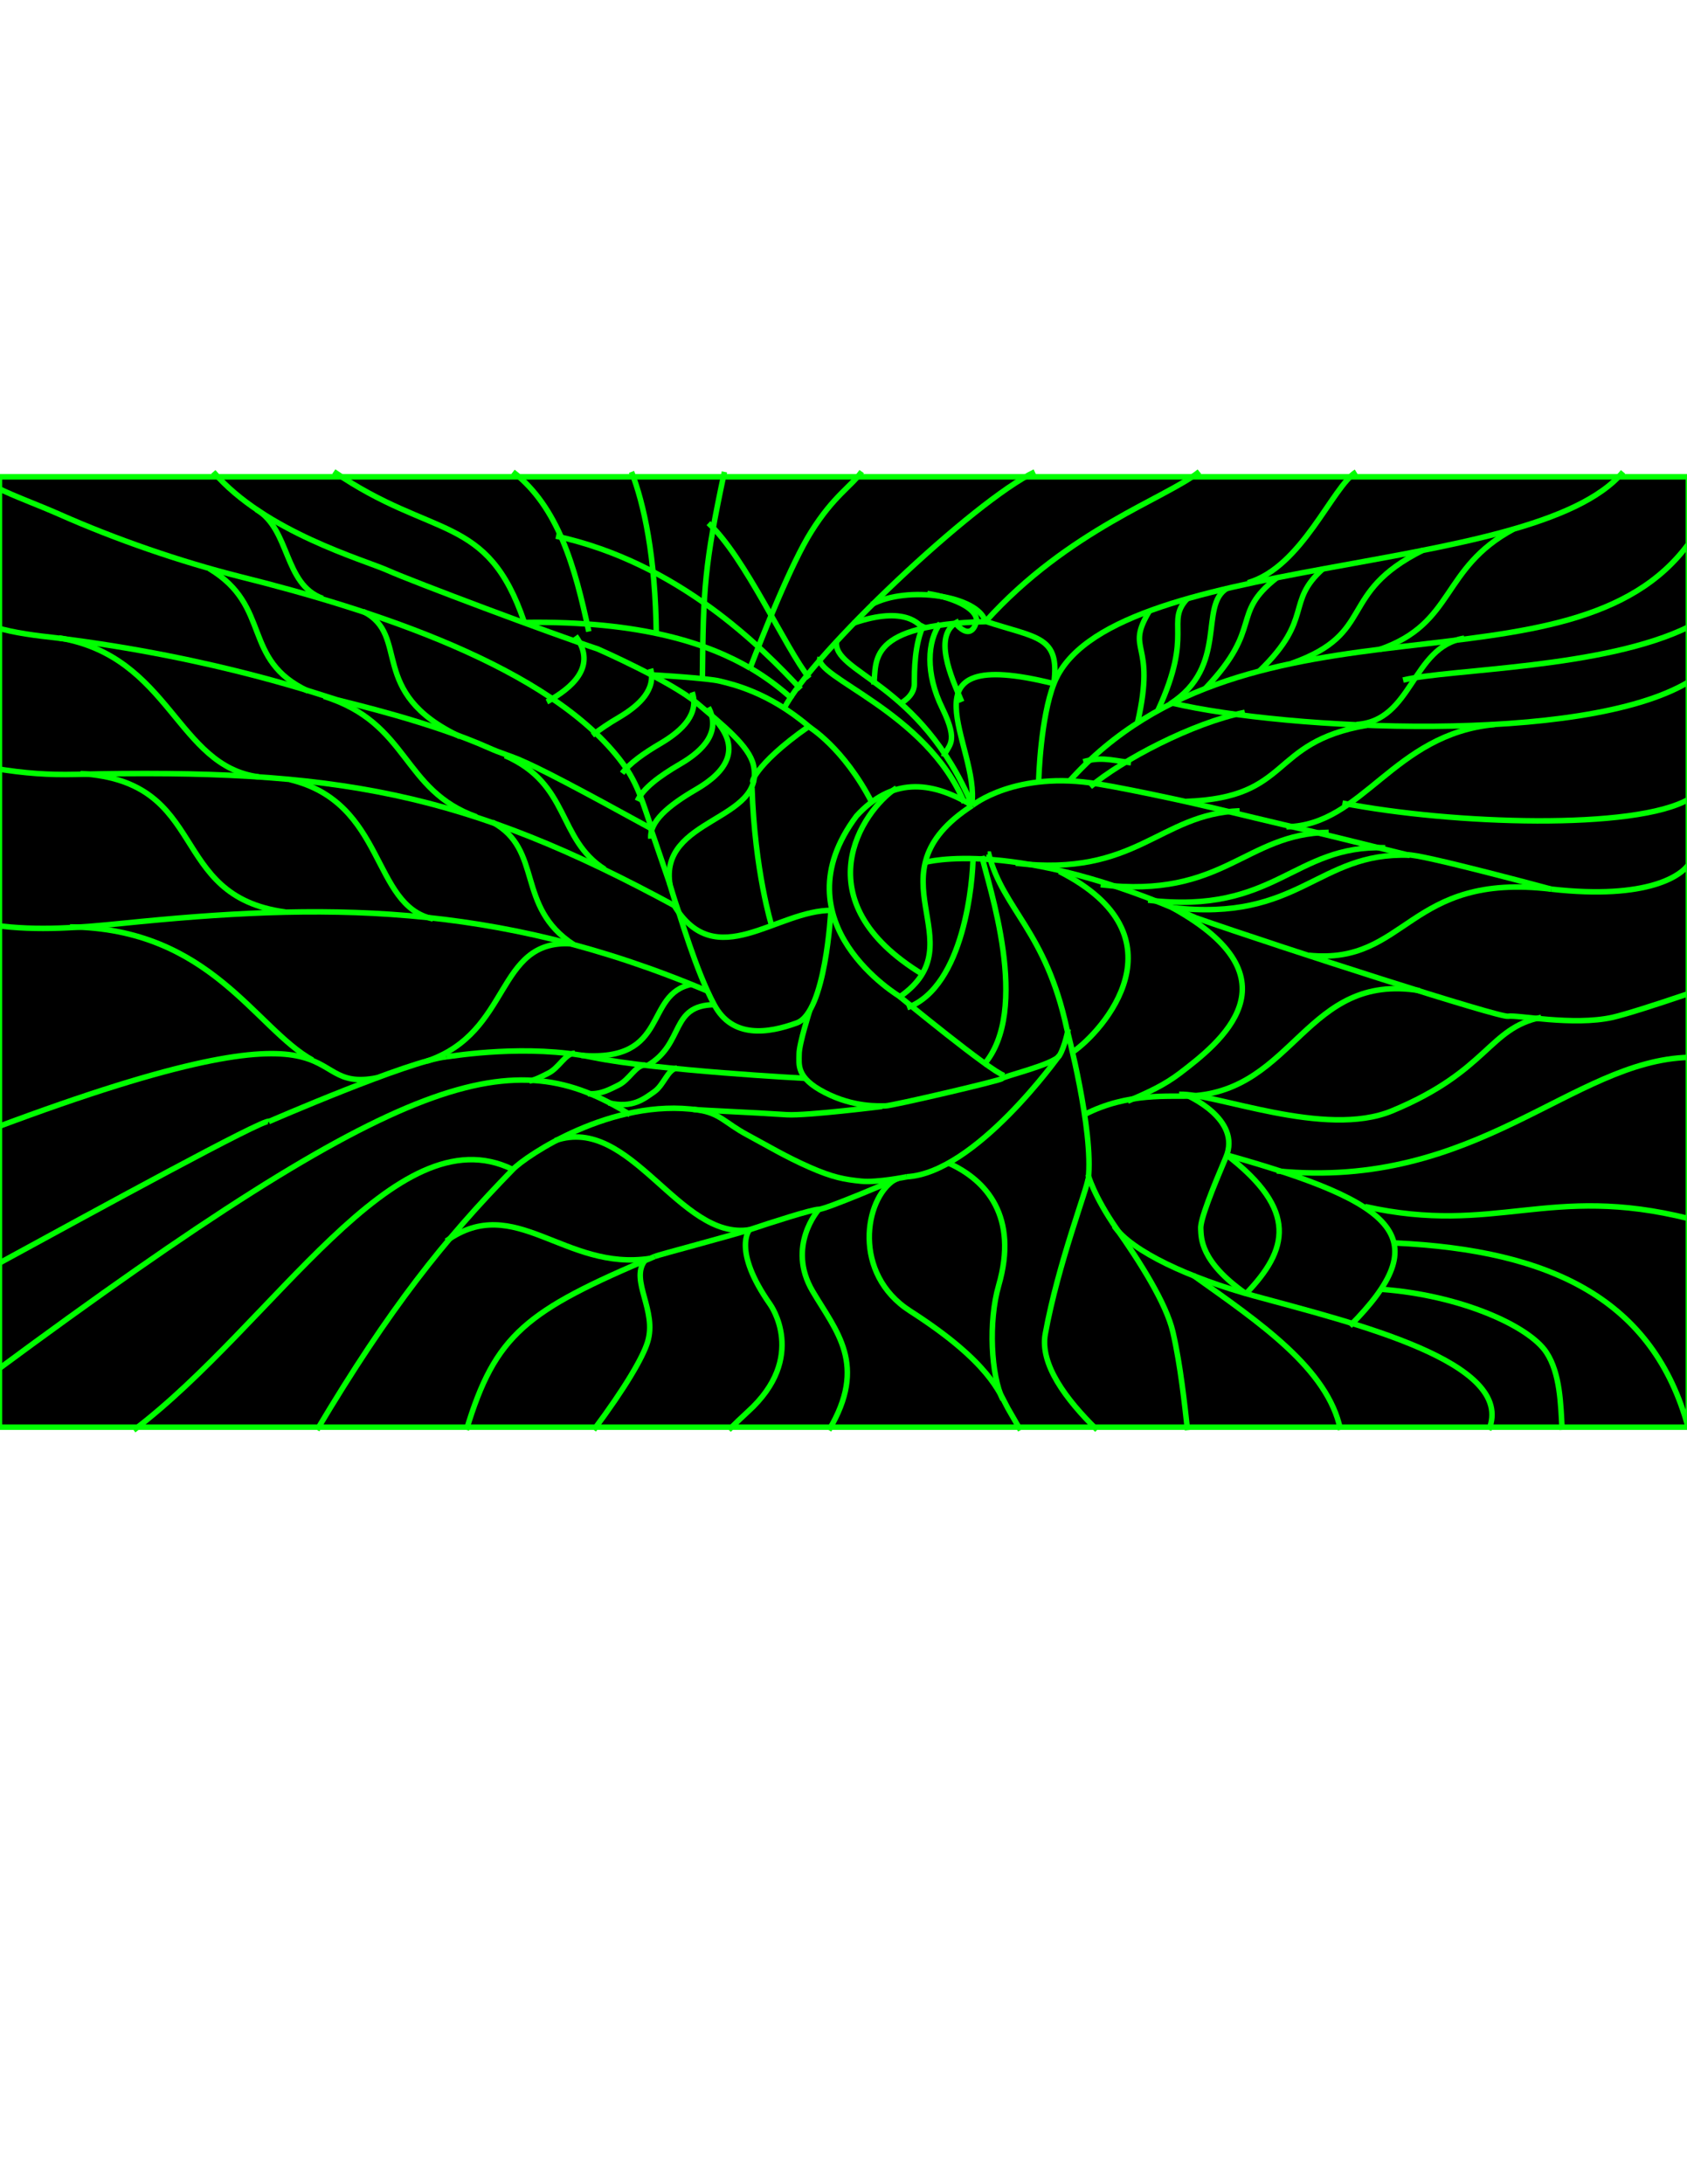 <?xml version="1.0" encoding="utf-8"?>
<!-- Generator: Adobe Illustrator 18.1.0, SVG Export Plug-In . SVG Version: 6.00 Build 0)  -->
<!DOCTYPE svg PUBLIC "-//W3C//DTD SVG 1.1//EN" "http://www.w3.org/Graphics/SVG/1.1/DTD/svg11.dtd">
<svg version="1.1" id="Layer_1" xmlns="http://www.w3.org/2000/svg" xmlns:xlink="http://www.w3.org/1999/xlink" x="0px" y="0px"
	 viewBox="0 0 612 792" enable-background="new 0 0 612 792" xml:space="preserve">
<rect x="-0.2" y="172.9" stroke="#00FF00" stroke-width="2" stroke-miterlimit="10" width="612.7" height="344.6"/>
<g id="Layer_1_1_">
</g>
<g id="Layer_2">
</g>
<g id="Layer_1_2_">
	<g>
		<path fill="none" stroke="#00FF00" stroke-width="2" stroke-miterlimit="10" d="M236.5,300.7c-3.1-8.9-5-16.4-10.6-23.9
			c-25.9-35.1-91.4-55.9-138.8-67.7c-21.9-5.5-45.2-13.6-65.3-22.5c-8.6-3.8-16.1-6.4-23.2-9.9"/>
	</g>
	<g>
		<path fill="none" stroke="#00FF00" stroke-width="2" stroke-miterlimit="10" d="M75.9,206.2c22.9,13.7,11.5,33,35.9,44.4"/>
	</g>
	<g>
		<path fill="none" stroke="#00FF00" stroke-width="2" stroke-miterlimit="10" d="M-1.9,227.4c7.3,2.2,15.3,3.1,22.4,3.9
			c58.6,7.2,98.5,21.6,101.9,22.5c4.9,1.3,34,8,55.2,17.5c3.8,1.7,7,2.6,10.4,4c7.9,3.3,21.7,10.6,48.5,25.3"/>
	</g>
	<g>
		<path fill="none" stroke="#00FF00" stroke-width="2" stroke-miterlimit="10" d="M190.2,225.6c-13.4-39.6-33.1-29.9-69.1-54.6"/>
	</g>
	<g>
		<path fill="none" stroke="#00FF00" stroke-width="2" stroke-miterlimit="10" d="M92.9,184.7c12.5,7.2,9.9,27.2,24.2,32.3"/>
	</g>
	<g>
		<path fill="none" stroke="#00FF00" stroke-width="2" stroke-miterlimit="10" d="M186.1,171.1c16.4,12.7,22.5,34.4,27.5,57.9"/>
	</g>
	<g>
		<path fill="none" stroke="#00FF00" stroke-width="2" stroke-miterlimit="10" d="M77.4,171.1c18.7,21.8,54.7,31.9,63.4,35.8
			c8.7,3.9,59.5,23,76,28.4c0,0,26.2,11.5,36.1,19.7c9.8,8.3,18.8,15.6,20.4,22.3c4.8,20.6-34.6,19-30.2,43.8"/>
	</g>
	<g>
		<path fill="none" stroke="#00FF00" stroke-width="2" stroke-miterlimit="10" d="M166.9,267.1c-34.1-16.1-17.7-36.7-35.2-45.4"/>
	</g>
	<g>
		<path fill="none" stroke="#00FF00" stroke-width="2" stroke-miterlimit="10" d="M219.4,315.2c-17.3-10.9-12.5-30.9-36.2-41.2"/>
	</g>
	<g>
		<path fill="none" stroke="#00FF00" stroke-width="2" stroke-miterlimit="10" d="M245.6,328.9c-76.9-41.8-123.3-50.3-218.5-48.1
			c-9.1,0.2-17.9-0.3-29.2-2.2"/>
	</g>
	<g>
		<path fill="none" stroke="#00FF00" stroke-width="2" stroke-miterlimit="10" d="M178.6,298.1c18.6,10,8.3,30.6,29.5,44.4"/>
	</g>
	<g>
		<path fill="none" stroke="#00FF00" stroke-width="2" stroke-miterlimit="10" d="M157.1,333.2c-22.4-4.8-17-42.1-51.9-50.5"/>
	</g>
	<g>
		<path fill="none" stroke="#00FF00" stroke-width="2" stroke-miterlimit="10" d="M229.1,171.1c4.5,11.6,8.7,30.6,9,59.2"/>
	</g>
	<g>
		<path fill="none" stroke="#00FF00" stroke-width="2" stroke-miterlimit="10" d="M236.4,244.7c0,0,20.7,1.2,24.8,2.3
			c4,1,17.4,3.8,32.2,16.4c-20.6,14.4-21.3,21.8-19.9,19.6"/>
	</g>
	<g>
		<path fill="none" stroke="#00FF00" stroke-width="2" stroke-miterlimit="10" d="M103.5,330.7c-43.2-5.8-26.9-47.3-74.3-50.2"/>
	</g>
	<g>
		<path fill="none" stroke="#00FF00" stroke-width="2" stroke-miterlimit="10" d="M154.8,384.8c31.1-10.5,24.7-44.1,52.4-42.6"/>
	</g>
	<g>
		<path fill="none" stroke="#00FF00" stroke-width="2" stroke-miterlimit="10" d="M251,356.9c-17.7,3.5-7.7,28.3-40.1,25.8"/>
	</g>
	<g>
		<path fill="none" stroke="#00FF00" stroke-width="2" stroke-miterlimit="10" d="M244.5,328.2c15.2,25.2,37.3,1.6,57.4,1.9"/>
	</g>
	<g>
		<path fill="none" stroke="#00FF00" stroke-width="2" stroke-miterlimit="10" d="M279.9,335.5c0,0-6.1-19.6-7.1-49.9"/>
	</g>
	<g>
		<path fill="none" stroke="#00FF00" stroke-width="2" stroke-miterlimit="10" d="M293.4,263.5c0,0,12.6,7.5,22.9,27.5"/>
	</g>
	<g>
		<path fill="none" stroke="#00FF00" stroke-width="2" stroke-miterlimit="10" d="M235.9,299.9l7,20.4c0,0,2,6.7,2.7,8.6
			c0.8,1.9,6.8,23,13.5,35.4c6.6,12.4,19.6,10.4,30,6.6s12.3-40.4,12.3-40.4"/>
	</g>
	<g>
		<path fill="none" stroke="#00FF00" stroke-width="2" stroke-miterlimit="10" d="M254.8,246.2c0.3-32.9,0.8-41.3,8-75.1"/>
	</g>
	<g>
		<path fill="none" stroke="#00FF00" stroke-width="2" stroke-miterlimit="10" d="M272,242.6c4.7-12.3,15.2-38.6,22.3-49.8
			c8.2-13.1,14.5-16.4,18.3-21.8"/>
	</g>
	<g>
		<path fill="none" stroke="#00FF00" stroke-width="2" stroke-miterlimit="10" d="M303.5,232.4c-1.9,11.6,30.4,14.7,49.2,59.7"/>
	</g>
	<g>
		<path fill="none" stroke="#00FF00" stroke-width="2" stroke-miterlimit="10" d="M357.5,225.4c-2.7-9.4-28.3-13.2-41.3-6.2"/>
	</g>
	<g>
		<path fill="none" stroke="#00FF00" stroke-width="2" stroke-miterlimit="10" d="M382.3,247.9c2.3-17.4-6-16.4-24.8-22.6"/>
	</g>
	<g>
		<path fill="none" stroke="#00FF00" stroke-width="2" stroke-miterlimit="10" d="M352.7,292.1c-15.4-9.4-29.5-9.9-42,3.8
			c-29.1,38.9,15.8,65.5,15.8,65.5C355,341.5,313.9,317.2,352.7,292.1"/>
	</g>
	<g>
		<path fill="none" stroke="#00FF00" stroke-width="2" stroke-miterlimit="10" d="M425.2,329.1c47.2,26,17,49.2,2.9,60
			c-5.8,4.4-11.3,6.9-19,10.2"/>
	</g>
	<g>
		<path fill="none" stroke="#00FF00" stroke-width="2" stroke-miterlimit="10" d="M474.8,346.4c35.9,3.6,35.7-30.2,87.9-24"/>
	</g>
	<g>
		<path fill="none" stroke="#00FF00" stroke-width="2" stroke-miterlimit="10" d="M427.8,396.8c13.1-0.5,52.8,16.1,77.2,6
			c35-14.5,34.9-30,54.1-33.9"/>
	</g>
	<g>
		<path fill="none" stroke="#00FF00" stroke-width="2" stroke-miterlimit="10" d="M452,469.1c15.3-15.9,19.1-30.2-7-50.3"/>
	</g>
	<g>
		<path fill="none" stroke="#00FF00" stroke-width="2" stroke-miterlimit="10" d="M404.2,444.6c6.4,9.2,27.4,18.9,50.8,25.3
			c35.9,9.8,95.3,24,85.1,48.6"/>
	</g>
	<g>
		<path fill="none" stroke="#00FF00" stroke-width="2" stroke-miterlimit="10" d="M398,518.5c-11.4-11.1-20.8-23.9-18.8-34.8
			c4.7-25.8,15.5-53.4,15.5-56.3"/>
	</g>
	<g>
		<path fill="none" stroke="#00FF00" stroke-width="2" stroke-miterlimit="10" d="M394.7,425.9c0,0,2.1,7.8,10.4,19.7
			c8.4,11.9,18,27,20.4,37.4c2.8,12.2,4.3,26.6,5.3,35.6"/>
	</g>
	<g>
		<path fill="none" stroke="#00FF00" stroke-width="2" stroke-miterlimit="10" d="M387.5,373.2c0,0-1.2,6.4-3.2,9.6
			s-20.8,7.6-20.8,8.3c0,0.6-39.9,9.9-42.3,9.9c-2.3,0-11.4,0.6-21.9-4.8c-10.6-5.4-9.4-10.2-9.4-14s3.9-15.9,3.9-15.9"/>
	</g>
	<g>
		<path fill="none" stroke="#00FF00" stroke-width="2" stroke-miterlimit="10" d="M364.3,390c-5.1-1.6-38-28.7-38-28.7"/>
	</g>
	<g>
		<path fill="none" stroke="#00FF00" stroke-width="2" stroke-miterlimit="10" d="M136.8,390.8c-30.7,6.1-1.1-33.4-138.7,18.2"/>
	</g>
	<g>
		<path fill="none" stroke="#00FF00" stroke-width="2" stroke-miterlimit="10" d="M329,426.7c0,0-10.8,2.2-16.6,1.6
			c-5.9-0.6-10.2-1.3-18.8-5.1c-8.6-3.8-14.9-7.6-22.7-11.8c-7.8-4.2-9.8-7.8-17.6-8.9c-31.2-4.6-62.6,16.7-67.2,21.5
			c-25,25.6-44.7,50.2-71.1,94.5"/>
	</g>
	<g>
		<path fill="none" stroke="#00FF00" stroke-width="2" stroke-miterlimit="10" d="M233.8,457.3c-5.2,7.2,4.7,18,1.1,29.4
			c-1.7,5.5-8,16.4-19.5,31.8"/>
	</g>
	<g>
		<path fill="none" stroke="#00FF00" stroke-width="2" stroke-miterlimit="10" d="M271.9,445.9c0,0-6.4,7.3,7.5,27.1
			c0,0,13.8,19.1-8.1,38.9c-2.5,2.3-4.8,4.5-6.9,6.6"/>
	</g>
	<g>
		<path fill="none" stroke="#00FF00" stroke-width="2" stroke-miterlimit="10" d="M384.3,382.7c0,0-30.4,42.7-55.4,44"/>
	</g>
	<g>
		<path fill="none" stroke="#00FF00" stroke-width="2" stroke-miterlimit="10" d="M370.2,518.6c-2-3.5-3.7-6.4-4.6-8
			c-3.1-5.6-6.4-16.6-35.4-35.2c-21.1-13.5-16.6-40.7-5.7-47.6"/>
	</g>
	<g>
		<path fill="none" stroke="#00FF00" stroke-width="2" stroke-miterlimit="10" d="M344,421.7c13.9,6.2,25.5,19.5,18.3,44.4
			c-3.8,13.1-2.8,32.6,1.5,41.4"/>
	</g>
	<g>
		<path fill="none" stroke="#00FF00" stroke-width="2" stroke-miterlimit="10" d="M297,438.6L297,438.6c0,0-11.8,13.3-2.2,29.6
			c8.6,14.6,20.1,26.6,5.9,50.4"/>
	</g>
	<g>
		<path fill="none" stroke="#00FF00" stroke-width="2" stroke-miterlimit="10" d="M511.2,310.1c-33.4-1.2-39.6,24.4-86,19"/>
	</g>
	<g>
		<path fill="none" stroke="#00FF00" stroke-width="2" stroke-miterlimit="10" d="M502.5,307.4c-33.4-1.2-39.6,24.4-86,19"/>
	</g>
	<g>
		<path fill="none" stroke="#00FF00" stroke-width="2" stroke-miterlimit="10" d="M482,301.8c-30.6,0.5-37.9,24.2-82.7,19"/>
	</g>
	<g>
		<path fill="none" stroke="#00FF00" stroke-width="2" stroke-miterlimit="10" d="M449.7,294c-29.4,1.2-37.2,24.1-81.2,19"/>
	</g>
	<g>
		<path fill="none" stroke="#00FF00" stroke-width="2" stroke-miterlimit="10" d="M352.7,292.1c0,0,15.8-12.9,45.8-7.8
			c6.6,1.1,15.6,2.9,25.9,5.1c13.2,2.8,27.8,6.5,41.5,9.7c24.4,5.7,44.6,11,45.5,11"/>
	</g>
	<g>
		<path fill="none" stroke="#00FF00" stroke-width="2" stroke-miterlimit="10" d="M562.7,322.4c0,0-48.2-13-52.1-12.4"/>
	</g>
	<g>
		<path fill="none" stroke="#00FF00" stroke-width="2" stroke-miterlimit="10" d="M562.7,322.4c35.3,4,47.8-5.1,50.2-9.5"/>
	</g>
	<g>
		<path fill="none" stroke="#00FF00" stroke-width="2" stroke-miterlimit="10" d="M382.3,247.9c-58.1-14.5-26.4,22.6-29.8,44.1"/>
	</g>
	<g>
		<path fill="none" stroke="#00FF00" stroke-width="2" stroke-miterlimit="10" d="M432.8,462.4c24,17.1,49,33.9,53.5,56.1"/>
	</g>
	<g>
		<path fill="none" stroke="#00FF00" stroke-width="2" stroke-miterlimit="10" d="M325.8,427.3c0,0-26.1,11.2-28.7,11.2
			s-17.4,4.8-25.2,7.4c-7.2,2.3-32.7,9-34.4,9.7"/>
	</g>
	<g>
		<path fill="none" stroke="#00FF00" stroke-width="2" stroke-miterlimit="10" d="M515,359.2c-41.3-6.7-45.2,36.3-83.1,38.2
			c-7.4,0.4-22.6-1.4-38.4,6.7"/>
	</g>
	<g>
		<path fill="none" stroke="#00FF00" stroke-width="2" stroke-miterlimit="10" d="M425.5,255c40.9,9.6,148.8,15.3,187.2-7.8"/>
	</g>
	<g>
		<path fill="none" stroke="#00FF00" stroke-width="2" stroke-miterlimit="10" d="M237.5,455.6c-46.7,19.7-57.8,28.2-68.3,62.9"/>
	</g>
	<g>
		<path fill="none" stroke="#00FF00" stroke-width="2" stroke-miterlimit="10" d="M271.9,445.9c-25.4,4.1-43.1-41.9-70.5-32.3"/>
	</g>
	<g>
		<path fill="none" stroke="#00FF00" stroke-width="2" stroke-miterlimit="10" d="M97.5,406.7c0,0,51.1-22.2,64.5-23.5"/>
	</g>
	<g>
		<path fill="none" stroke="#00FF00" stroke-width="2" stroke-miterlimit="10" d="M228.6,404.2c-42.3-26.5-80.1-18-230.6,93.3"/>
	</g>
	<g>
		<path fill="none" stroke="#00FF00" stroke-width="2" stroke-miterlimit="10" d="M-1.9,458.9c36.7-20,97.7-53.4,99.5-52.3"/>
	</g>
	<g>
		<path fill="none" stroke="#00FF00" stroke-width="2" stroke-miterlimit="10" d="M185.9,424c-42.7-20.8-86.5,56-137.4,94.6"/>
	</g>
	<g>
		<path fill="none" stroke="#00FF00" stroke-width="2" stroke-miterlimit="10" d="M320,401.2c0,0-27.1,3.4-34.5,3
			c-13.6-0.9-29.5-1.5-33.9-1.9"/>
	</g>
	<g>
		<path fill="none" stroke="#00FF00" stroke-width="2" stroke-miterlimit="10" d="M292,391c0,0-53.5-2.8-77-7.6
			c-23.5-4.9-49.9-0.6-53-0.2"/>
	</g>
	<g>
		<path fill="none" stroke="#00FF00" stroke-width="2" stroke-miterlimit="10" d="M335.6,312.7c0,0,32.7-9.3,98.2,20.1
			c31.6,11,110.2,36.3,113.3,35.7c3.2-0.6,23.5,3.6,37.9,0.4c4.4-1,14.9-4.3,27.8-8.7"/>
	</g>
	<g>
		<path fill="none" stroke="#00FF00" stroke-width="2" stroke-miterlimit="10" d="M394.8,427.5C396.8,410,387,373,387,373
			c-7.6-35.4-23-43-28.3-63.3c0,0-0.1,0-0.4,0"/>
	</g>
	<g>
		<path fill="none" stroke="#00FF00" stroke-width="2" stroke-miterlimit="10" d="M430.2,397c0,0,20.5,8.6,14.5,22.7
			c-4.7,11.1-9.4,22.7-9.1,25.9c0.2,3.2-0.3,11.8,16.4,23.5"/>
	</g>
	<g>
		<path fill="none" stroke="#00FF00" stroke-width="2" stroke-miterlimit="10" d="M445,418.8c62.8,17.6,76.1,30.4,44.7,62"/>
	</g>
	<g>
		<path fill="none" stroke="#00FF00" stroke-width="2" stroke-miterlimit="10" d="M463.2,424.6c72.7,7.1,107.1-40.1,149.5-41.2"/>
	</g>
	<g>
		<path fill="none" stroke="#00FF00" stroke-width="2" stroke-miterlimit="10" d="M495.2,437.5c47.5,10.6,66.6-8.4,117.6,4.4"/>
	</g>
	<g>
		<path fill="none" stroke="#00FF00" stroke-width="2" stroke-miterlimit="10" d="M501,467.5c28.8,2.1,53.7,13.3,60,22.9
			c5,7.6,5.2,18.8,5.7,28.1"/>
	</g>
	<g>
		<path fill="none" stroke="#00FF00" stroke-width="2" stroke-miterlimit="10" d="M505.8,450.7c57.5,2.6,94,20.8,106.6,66.8"/>
	</g>
	<g>
		<path fill="none" stroke="#00FF00" stroke-width="2" stroke-miterlimit="10" d="M387.8,283.4c66-74,182.8-27.8,225.1-86.7"/>
	</g>
	<g>
		<path fill="none" stroke="#00FF00" stroke-width="2" stroke-miterlimit="10" d="M284.5,256.8c10-19.6,69.1-75.4,90.9-85.7"/>
	</g>
	<g>
		<path fill="none" stroke="#00FF00" stroke-width="2" stroke-miterlimit="10" d="M357.5,225.4c30.2-33.5,65.7-44.8,77.6-54.4"/>
	</g>
	<g>
		<path fill="none" stroke="#00FF00" stroke-width="2" stroke-miterlimit="10" d="M588.8,171.1c-32.7,39.2-188,28.9-206.5,76.9
			c-4.7,12.2-5.5,33.5-5.5,35.7"/>
	</g>
	<g>
		<path fill="none" stroke="#00FF00" stroke-width="2" stroke-miterlimit="10" d="M389,381.6c11.1-7.5,41.8-42-4.7-65.6"/>
	</g>
	<g>
		<path fill="none" stroke="#00FF00" stroke-width="2" stroke-miterlimit="10" d="M516.2,199.5c-31.4,15.7-16.6,30-47.5,41"/>
	</g>
	<g>
		<path fill="none" stroke="#00FF00" stroke-width="2" stroke-miterlimit="10" d="M466.7,299.8c27.9-0.5,38.6-33.7,75.6-37.1"/>
	</g>
	<g>
		<path fill="none" stroke="#00FF00" stroke-width="2" stroke-miterlimit="10" d="M256.5,359.3c-77.4-32.7-140.4-31.8-212-24.5
			c-15,1.5-30.8,2.9-46.5,0.7"/>
	</g>
	<g>
		<path fill="none" stroke="#00FF00" stroke-width="2" stroke-miterlimit="10" d="M117.5,252.5c31.1,9.7,28.2,34.1,55.4,43.7"/>
	</g>
	<g>
		<path fill="none" stroke="#00FF00" stroke-width="2" stroke-miterlimit="10" d="M21.4,231.3c40.4,6.7,42.7,46.6,72.5,50.4"/>
	</g>
	<g>
		<path fill="none" stroke="#00FF00" stroke-width="2" stroke-miterlimit="10" d="M25.4,336.1c50.9,0.5,67.3,36.9,88,48.3"/>
	</g>
	<g>
		<path fill="none" stroke="#00FF00" stroke-width="2" stroke-miterlimit="10" d="M235.9,456.3c-31.2,4.8-49-24.1-74-6.3"/>
	</g>
	<g>
		<path fill="none" stroke="#00FF00" stroke-width="2" stroke-miterlimit="10" d="M531.2,231.4c-19.2,3.2-18.6,30-39.1,31.3"/>
	</g>
	<g>
		<path fill="none" stroke="#00FF00" stroke-width="2" stroke-miterlimit="10" d="M492,171.1c-8.7,5.4-19.7,34.6-39.3,40.2"/>
	</g>
	<path fill="none" stroke="#00FF00" stroke-width="2" stroke-miterlimit="10" d="M395.5,285.3c11.5-9.7,37.1-23.2,56.1-27"/>
	<path fill="none" stroke="#00FF00" stroke-width="2" stroke-miterlimit="10" d="M509,246.6c16.7-4.1,73.2-4.1,104-19.5"/>
	<path fill="none" stroke="#00FF00" stroke-width="2" stroke-miterlimit="10" d="M487,291.2c40,7.8,106.4,9.9,125.8-1.5"/>
	<path fill="none" stroke="#00FF00" stroke-width="2" stroke-miterlimit="10" d="M410.3,276.6c-8-1.2-11.3-2.1-17.3-0.4"/>
	<path fill="none" stroke="#00FF00" stroke-width="2" stroke-miterlimit="10" d="M297.5,238.4c-2.8,6.9,38.8,19.7,52.3,52.7"/>
	<path fill="none" stroke="#00FF00" stroke-width="2" stroke-miterlimit="10" d="M272.2,242.3c-14.8-8.7-39.3-17.3-82-16.6"/>
	<path fill="none" stroke="#00FF00" stroke-width="2" stroke-miterlimit="10" d="M287.5,253.5c-3.6-3.2-8.4-7.2-15.2-11.2"/>
	<path fill="none" stroke="#00FF00" stroke-width="2" stroke-miterlimit="10" d="M258.1,259.6c12,11.8,5,20.5-5.5,26.6
		s-17,11.8-16.5,17.9"/>
	<path fill="none" stroke="#00FF00" stroke-width="2" stroke-miterlimit="10" d="M257,256.5c4.6,8.7-1.6,15.5-10.2,20.5
		c-7.9,4.6-13.5,8.9-15.6,13.4"/>
	<path fill="none" stroke="#00FF00" stroke-width="2" stroke-miterlimit="10" d="M251.1,251c2.6,7.7-3.3,13.7-11.2,18.4
		c-6.5,3.8-11.5,7.4-14.2,11"/>
	<path fill="none" stroke="#00FF00" stroke-width="2" stroke-miterlimit="10" d="M236,242.5c2,7.4-3.8,13.1-11.4,17.6
		c-3.8,2.2-7,4.4-9.7,6.5"/>
	<path fill="none" stroke="#00FF00" stroke-width="2" stroke-miterlimit="10" d="M208.8,230.6c7.2,9.9,0.6,17.4-8.7,22.9
		c-0.6,0.3-1.1,0.7-1.7,1"/>
	<path fill="none" stroke="#00FF00" stroke-width="2" stroke-miterlimit="10" d="M325.2,285.7c-12.5,8.2-34.5,40.9,9.5,67.6"/>
	<path fill="none" stroke="#00FF00" stroke-width="2" stroke-miterlimit="10" d="M259.2,364.3c-16.3,0.2-10.7,14-24.2,22"/>
	<path fill="none" stroke="#00FF00" stroke-width="2" stroke-miterlimit="10" d="M356.2,310.4c2.1,9.9,18.2,56,0.5,75.9"/>
	<path fill="none" stroke="#00FF00" stroke-width="2" stroke-miterlimit="10" d="M353,310.4c0,8.6-3.1,47.4-23.9,55"/>
	<path fill="none" stroke="#00FF00" stroke-width="2" stroke-miterlimit="10" d="M290.5,249.9c-14-15-44.4-45.9-88.8-55.5"/>
	<path fill="none" stroke="#00FF00" stroke-width="2" stroke-miterlimit="10" d="M293.6,245.9c-8.6-10.7-23.4-44.1-36.6-56.2"/>
	<path fill="none" stroke="#00FF00" stroke-width="2" stroke-miterlimit="10" d="M317,248.3c1.1-8.8-2.8-21.7,40.5-22.9"/>
	<path fill="none" stroke="#00FF00" stroke-width="2" stroke-miterlimit="10" d="M347.9,225.2c-10.1,4.7-2.6,20.7,1,29.3"/>
	<path fill="none" stroke="#00FF00" stroke-width="2" stroke-miterlimit="10" d="M341.1,226c-4.7,6.4-5.5,18.2,0.8,30.9
		c6.2,12.8,2,13.1,0.4,17.5"/>
	<path fill="none" stroke="#00FF00" stroke-width="2" stroke-miterlimit="10" d="M335.2,226.3c-3.5,7.1-3.5,17.1-3.5,21.7
		c0,4.6-5.1,7.1-5.1,7.1"/>
	<path fill="none" stroke="#00FF00" stroke-width="2" stroke-miterlimit="10" d="M336.4,215.2c11.3,1.8,18.9,6.3,17.7,10.5
		c0,0-1.5,7.2-7.6,0.2"/>
	<path fill="none" stroke="#00FF00" stroke-width="2" stroke-miterlimit="10" d="M334.9,228.1c-1.1-1.5-6.3-8.7-25.4-2.1"/>
	<path fill="none" stroke="#00FF00" stroke-width="2" stroke-miterlimit="10" d="M245.6,387.3c-3.4,0.4-4.7,6.1-8.3,8.6
		s-7.8,6.1-16.5,4"/>
	<path fill="none" stroke="#00FF00" stroke-width="2" stroke-miterlimit="10" d="M234,386.2c-3.4,0-5.7,5.4-9.7,7.3
		c-2.9,1.4-6.2,3.4-11,3.1"/>
	<path fill="none" stroke="#00FF00" stroke-width="2" stroke-miterlimit="10" d="M208.5,381.9c-3.4,0-5.7,5.4-9.7,7.3
		c-2,1-4.1,2.2-6.8,2.8"/>
</g>
<path fill="none" stroke="#00FF00" stroke-width="2" stroke-miterlimit="10" d="M463.2,209.5c-17.1,13.4-4.6,17.7-25.9,40.1"/>
<path fill="none" stroke="#00FF00" stroke-width="2" stroke-miterlimit="10" d="M549,191.9c-26.4,14.2-21,34.1-48.5,43.6"/>
<path fill="none" stroke="#00FF00" stroke-width="2" stroke-miterlimit="10" d="M480,206.2c-13.8,12.3-3.2,17.8-23,37"/>
<path fill="none" stroke="#00FF00" stroke-width="2" stroke-miterlimit="10" d="M445.2,213.3c-10.5,6.2,0.7,28.3-20.8,42"/>
<path fill="none" stroke="#00FF00" stroke-width="2" stroke-miterlimit="10" d="M430.8,217c-8.2,8.7,2.4,12.2-10.7,40.5"/>
<path fill="none" stroke="#00FF00" stroke-width="2" stroke-miterlimit="10" d="M495.8,263c-35.9,6.2-26.7,26.2-65.5,27.6"/>
<path fill="none" stroke="#00FF00" stroke-width="2" stroke-miterlimit="10" d="M417,221.5c-9.1,15.2,2.6,10.3-4.3,40.4"/>
</svg>
